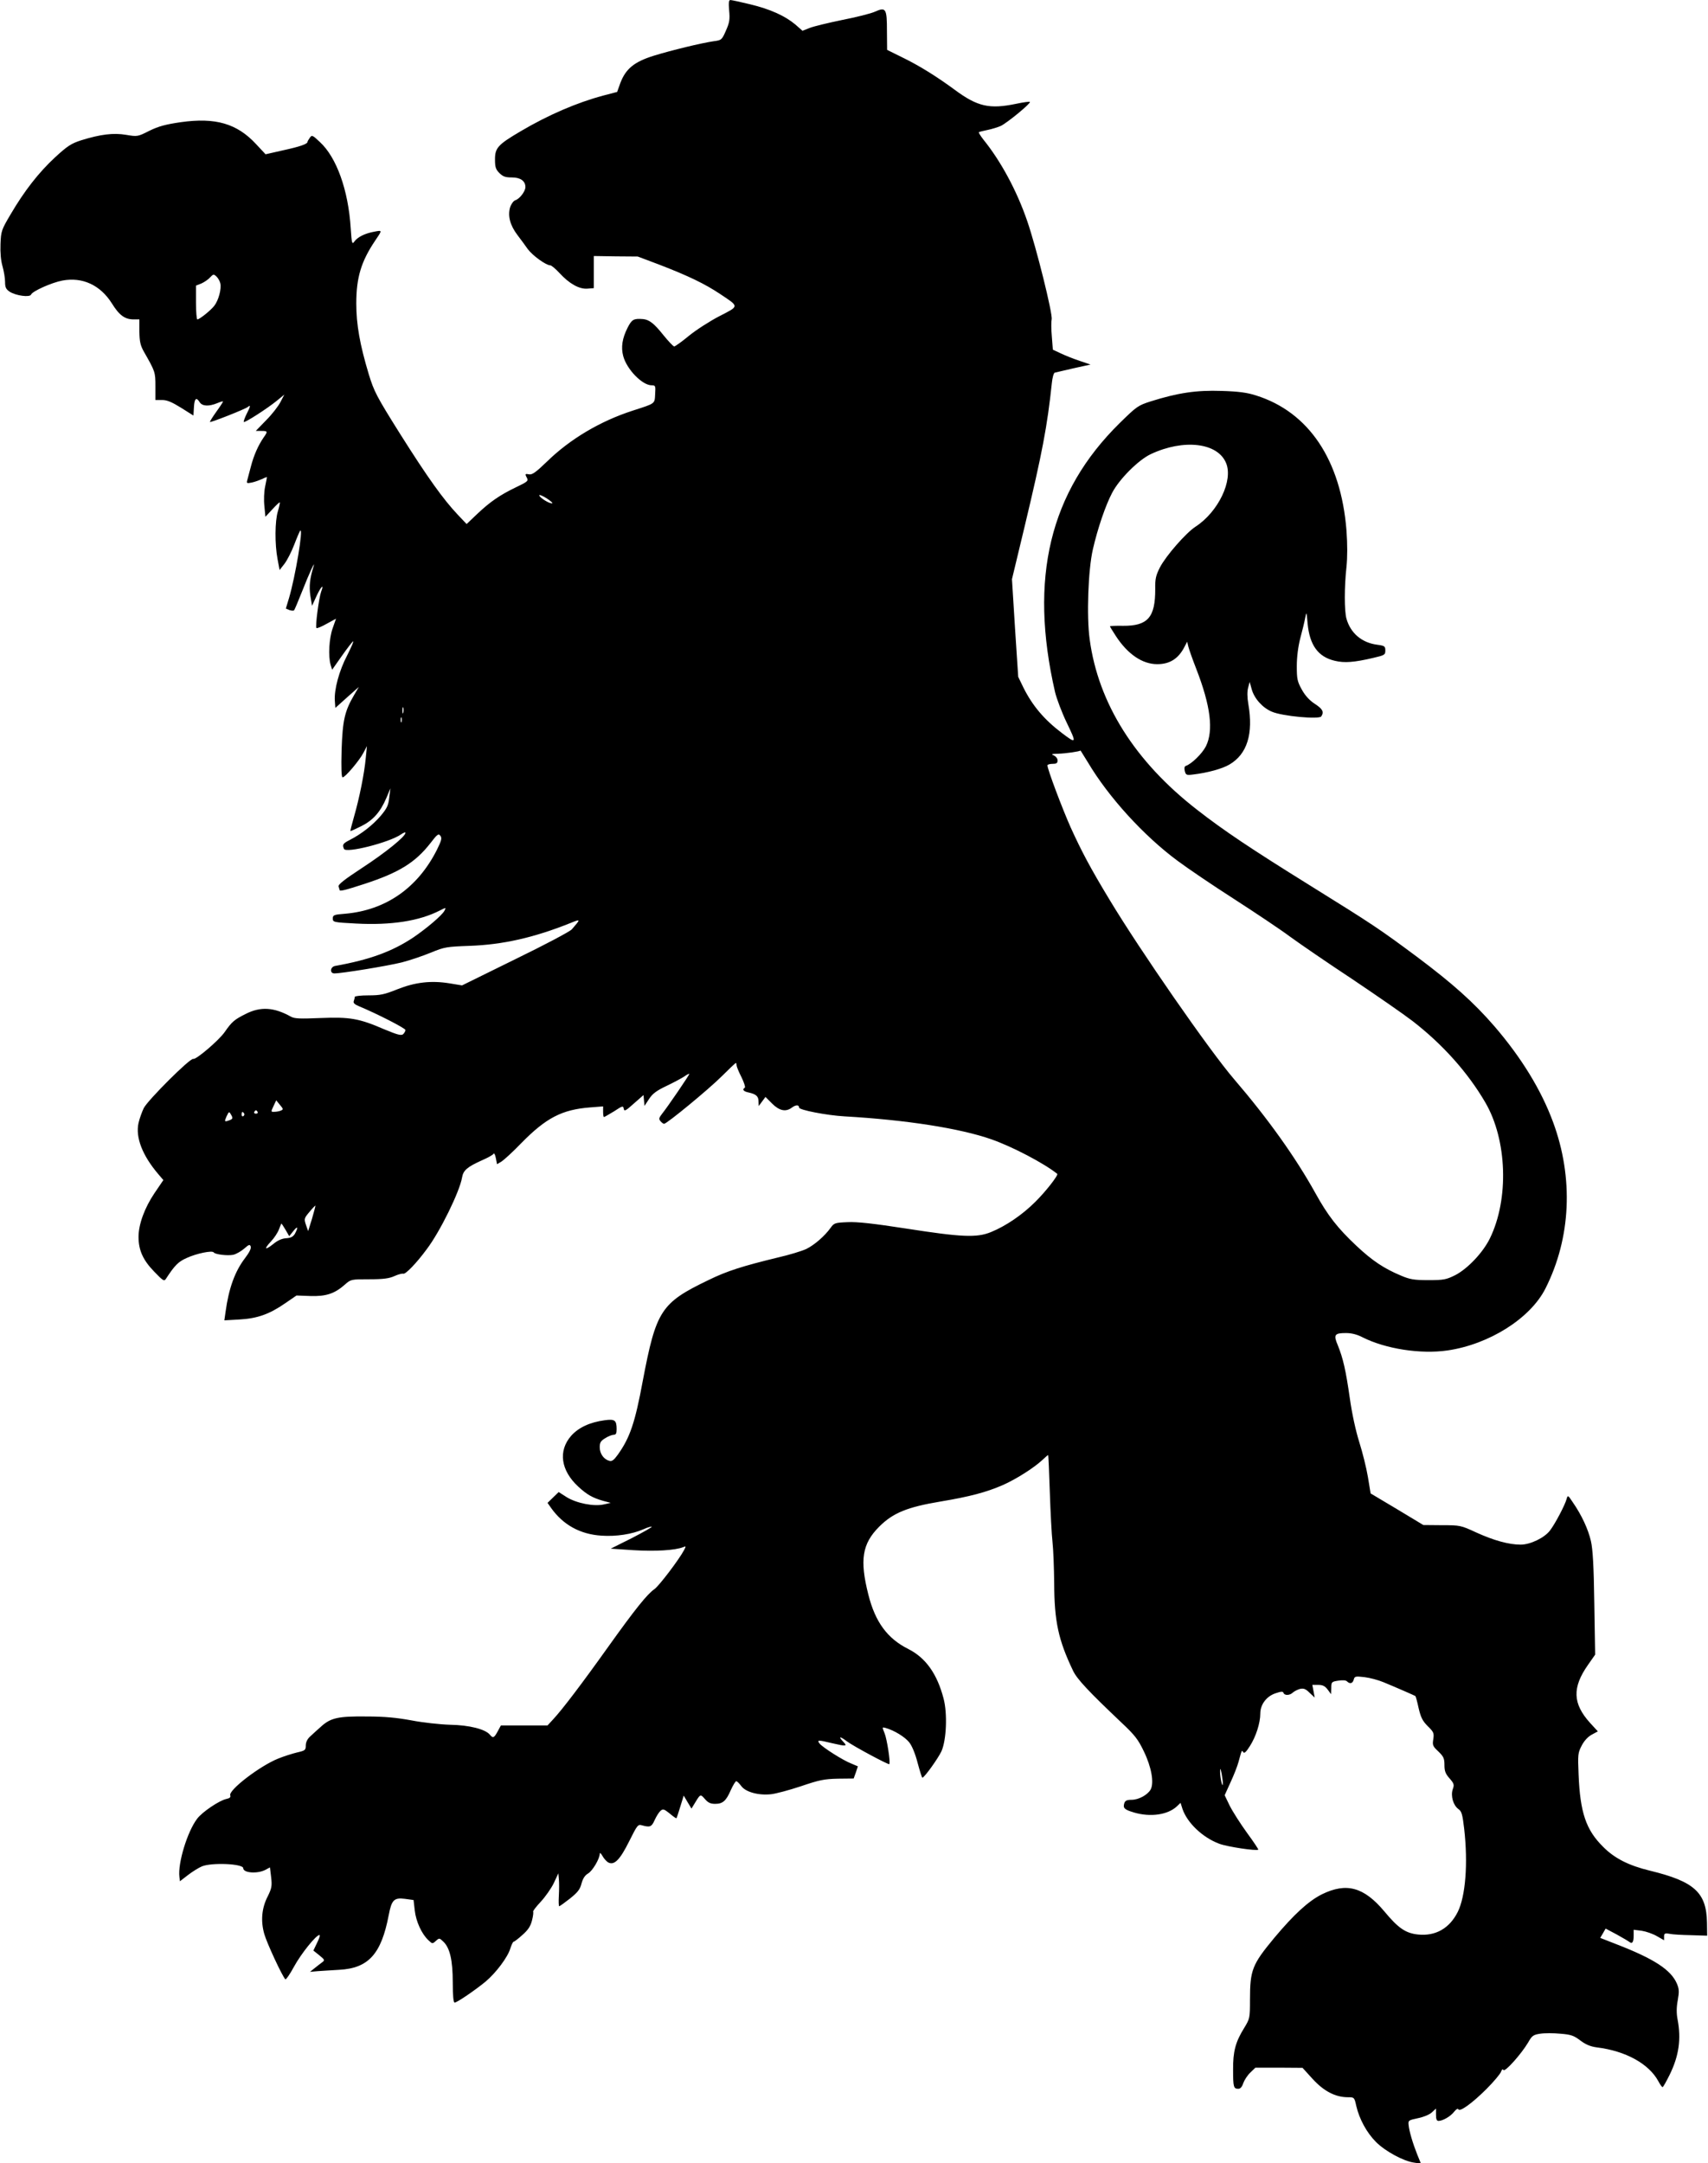 <?xml version="1.0" standalone="no"?>
<!DOCTYPE svg PUBLIC "-//W3C//DTD SVG 20010904//EN"
 "http://www.w3.org/TR/2001/REC-SVG-20010904/DTD/svg10.dtd">
<svg version="1.0" xmlns="http://www.w3.org/2000/svg"
 width="1011pt" height="1280pt" viewBox="0 0 1011 1280"
 preserveAspectRatio="xMidYMid meet">
<g transform="translate(0,1280) scale(0.1,-0.1)"
fill="#000000" stroke="none">
<path d="M4316 12738 c5 -53 2 -72 -19 -119 -24 -55 -26 -57 -73 -63 -74 -11
-248 -53 -355 -86 -115 -36 -165 -77 -197 -161 l-19 -53 -84 -22 c-156 -42
-323 -114 -486 -210 -136 -80 -153 -99 -153 -167 0 -45 4 -59 26 -81 21 -21
36 -26 74 -26 51 0 80 -21 80 -57 0 -25 -34 -70 -60 -78 -11 -4 -24 -22 -31
-43 -14 -50 0 -105 44 -163 18 -24 46 -61 61 -83 28 -38 108 -96 133 -96 7 0
32 -21 55 -46 58 -63 117 -96 165 -92 l38 3 0 95 0 95 130 -2 130 -1 130 -49
c171 -66 268 -113 358 -173 114 -76 114 -70 -5 -131 -56 -29 -137 -81 -180
-116 -42 -35 -82 -63 -87 -63 -6 0 -35 31 -65 68 -55 69 -84 91 -121 94 -54 4
-65 -2 -90 -51 -32 -63 -40 -116 -26 -168 21 -79 113 -173 168 -173 23 0 24
-3 21 -51 -3 -60 3 -55 -133 -99 -192 -62 -371 -168 -508 -302 -64 -62 -87
-78 -104 -75 -26 5 -27 3 -13 -23 8 -16 0 -22 -65 -53 -96 -46 -155 -87 -231
-159 l-62 -59 -53 56 c-85 90 -177 218 -341 478 -140 223 -154 251 -185 352
-53 176 -74 295 -74 419 0 154 29 249 111 371 44 65 44 63 -5 54 -55 -10 -99
-32 -118 -59 -13 -18 -15 -10 -21 79 -14 226 -84 420 -182 510 -44 42 -48 43
-60 26 -8 -11 -14 -22 -14 -25 0 -12 -45 -28 -147 -50 l-101 -23 -56 60 c-113
122 -240 159 -446 130 -89 -13 -131 -24 -186 -51 -69 -35 -71 -35 -137 -24
-76 13 -153 3 -266 -32 -59 -19 -81 -33 -155 -101 -98 -91 -182 -199 -263
-337 -55 -93 -57 -100 -60 -176 -2 -50 2 -98 12 -132 8 -28 15 -70 15 -92 0
-32 5 -43 27 -58 37 -24 120 -35 127 -17 8 20 122 71 186 83 118 22 224 -27
292 -135 44 -71 77 -95 130 -95 l33 0 0 -73 c1 -58 6 -80 25 -115 69 -121 70
-123 70 -208 l0 -81 40 0 c29 0 57 -12 112 -46 l73 -46 3 50 c3 52 14 61 34
29 15 -24 54 -26 103 -6 19 8 35 13 35 10 0 -3 -18 -31 -40 -61 -22 -31 -39
-58 -37 -60 5 -4 209 76 224 89 18 15 16 3 -8 -43 -11 -23 -18 -43 -16 -46 6
-6 140 80 196 126 l44 36 -23 -44 c-12 -24 -50 -73 -84 -107 l-62 -64 33 0
c38 0 39 -3 14 -38 -33 -48 -59 -107 -76 -173 -9 -35 -19 -72 -22 -83 -4 -16
-1 -17 29 -11 18 4 45 14 61 21 15 8 27 12 27 10 0 -3 -5 -28 -11 -57 -6 -29
-8 -78 -4 -114 l6 -63 41 44 c23 25 42 43 44 41 2 -2 -3 -25 -11 -52 -18 -58
-19 -195 -2 -284 l12 -64 29 37 c16 21 42 72 58 114 16 42 32 79 35 82 20 18
-29 -273 -66 -398 l-19 -63 21 -9 c12 -4 25 -5 28 -1 3 3 25 56 49 116 39 100
81 191 65 140 -21 -68 -26 -114 -18 -170 l10 -60 27 59 c26 56 46 75 27 25
-13 -35 -36 -207 -28 -215 3 -4 31 8 61 25 l55 30 -20 -57 c-21 -60 -27 -164
-12 -216 l9 -29 57 81 c31 44 61 83 67 87 6 3 -10 -33 -34 -81 -49 -93 -79
-206 -74 -272 l3 -41 69 62 70 62 -27 -46 c-57 -97 -69 -151 -75 -326 -3 -109
-1 -163 6 -163 15 0 99 99 123 145 l21 40 -7 -70 c-8 -90 -38 -239 -69 -346
-13 -46 -23 -85 -22 -86 2 -2 30 11 64 28 70 35 113 83 149 167 l24 57 -7 -55
c-5 -46 -14 -64 -50 -107 -48 -56 -115 -108 -181 -142 -43 -22 -48 -28 -37
-54 10 -28 267 37 337 85 15 11 27 15 27 10 0 -22 -118 -117 -254 -206 -110
-72 -146 -101 -142 -112 3 -9 6 -18 6 -20 0 -10 32 -2 149 36 204 67 299 126
389 241 41 54 48 58 59 43 10 -14 6 -28 -21 -83 -114 -226 -303 -357 -543
-378 -67 -5 -73 -8 -73 -28 0 -22 4 -23 138 -30 208 -11 374 15 495 77 38 19
38 19 28 -1 -15 -28 -105 -104 -184 -158 -125 -83 -257 -132 -464 -169 -29 -6
-32 -44 -4 -44 46 0 314 44 399 65 51 13 129 40 175 59 78 32 90 34 227 39
196 7 380 48 599 136 59 24 59 23 6 -38 -11 -13 -162 -93 -335 -177 l-315
-155 -73 12 c-110 18 -204 7 -310 -35 -77 -31 -101 -36 -171 -36 -44 0 -81 -4
-81 -9 0 -5 -3 -16 -6 -25 -4 -10 4 -19 28 -29 113 -47 278 -132 278 -142 0
-7 -7 -18 -14 -25 -12 -9 -34 -3 -111 29 -150 65 -205 74 -378 67 -121 -5
-153 -4 -175 8 -100 56 -180 61 -268 16 -66 -33 -81 -45 -124 -107 -34 -49
-170 -165 -186 -159 -18 7 -269 -244 -293 -291 -11 -23 -25 -62 -31 -88 -19
-85 23 -193 118 -304 l29 -34 -53 -78 c-58 -86 -94 -184 -94 -258 0 -78 26
-137 92 -205 54 -56 60 -60 71 -42 51 78 72 100 122 122 58 27 152 46 160 33
8 -12 82 -21 116 -14 17 4 45 20 64 36 28 25 34 27 39 13 4 -11 -8 -35 -33
-68 -60 -78 -97 -179 -116 -320 l-7 -49 89 5 c106 6 177 31 271 96 l67 46 82
-3 c93 -3 144 14 205 68 35 31 37 31 144 31 84 0 118 5 149 19 22 10 45 16 52
14 13 -5 78 62 139 145 79 104 195 341 209 424 7 43 31 63 120 103 33 14 62
31 66 37 4 7 10 -4 14 -25 l7 -36 27 16 c14 9 67 57 116 108 147 150 241 199
408 212 l77 6 0 -32 c0 -17 2 -31 5 -31 3 0 30 16 60 34 50 33 54 34 57 15 3
-17 11 -13 60 31 l57 50 3 -32 3 -32 27 41 c21 32 44 49 105 78 42 20 90 46
105 56 15 11 28 17 28 14 0 -7 -126 -192 -162 -237 -18 -23 -19 -30 -8 -43 7
-8 16 -15 21 -15 16 0 264 204 342 282 43 43 80 78 83 78 2 0 4 -6 4 -14 0 -7
13 -39 29 -70 15 -31 24 -59 20 -62 -18 -11 -8 -23 24 -29 43 -10 57 -22 57
-54 l1 -26 20 27 20 27 39 -39 c43 -43 81 -51 116 -25 24 18 44 19 44 1 0 -14
163 -46 270 -52 366 -21 684 -71 869 -136 125 -44 310 -141 389 -204 9 -6 -68
-105 -130 -166 -76 -76 -174 -143 -263 -179 -84 -34 -172 -30 -500 21 -194 30
-292 41 -348 38 -74 -3 -80 -5 -100 -33 -35 -49 -96 -102 -145 -126 -26 -12
-101 -35 -167 -50 -210 -51 -302 -80 -412 -134 -281 -135 -309 -180 -388 -595
-46 -249 -76 -337 -148 -438 -24 -33 -35 -41 -51 -36 -33 9 -56 43 -56 80 0
28 6 38 33 54 17 11 40 20 50 20 13 0 17 8 17 33 0 53 -11 61 -70 53 -89 -12
-155 -43 -199 -92 -78 -89 -62 -205 42 -301 51 -47 84 -66 147 -84 l45 -12
-40 -9 c-59 -14 -163 7 -221 43 l-47 30 -33 -32 -33 -32 21 -30 c71 -100 172
-156 298 -164 87 -6 180 8 249 38 24 11 46 17 49 15 2 -3 -51 -33 -119 -68
l-124 -62 135 -9 c128 -8 246 -1 294 18 17 7 17 6 6 -16 -30 -57 -151 -216
-177 -233 -41 -28 -113 -117 -273 -341 -159 -223 -272 -371 -324 -427 l-35
-38 -138 0 -138 0 -19 -35 c-21 -39 -28 -42 -46 -20 -27 33 -122 57 -235 59
-62 2 -163 13 -230 26 -87 16 -160 23 -265 23 -169 2 -213 -8 -271 -61 -23
-20 -52 -47 -65 -59 -15 -14 -24 -33 -24 -52 0 -27 -4 -30 -52 -41 -29 -7 -79
-23 -111 -36 -108 -43 -296 -187 -284 -218 4 -10 -3 -17 -23 -21 -42 -9 -143
-77 -173 -117 -58 -76 -115 -263 -105 -344 l3 -26 48 37 c26 20 63 43 82 51
58 24 245 16 245 -11 0 -28 83 -34 130 -10 l28 15 7 -59 c6 -51 3 -65 -20
-112 -36 -69 -43 -147 -20 -225 15 -52 105 -247 124 -266 3 -4 27 29 51 74 42
77 131 188 151 188 5 0 -1 -21 -14 -46 l-22 -46 35 -28 c34 -28 34 -29 15 -43
-11 -8 -31 -24 -45 -35 l-25 -20 45 4 c25 2 82 5 127 8 174 9 250 93 294 324
17 89 31 104 95 96 l52 -7 7 -61 c7 -65 41 -140 81 -177 23 -22 24 -22 44 -4
20 18 21 18 44 -4 39 -37 56 -110 56 -242 0 -77 4 -119 11 -119 14 0 121 73
183 124 61 51 132 145 147 197 7 21 15 39 19 39 4 0 28 18 52 40 34 30 48 51
57 86 7 26 9 49 7 52 -3 3 17 29 45 59 27 29 62 79 77 110 l27 58 3 -34 c2
-19 2 -63 0 -98 -2 -35 -1 -63 2 -63 3 0 31 20 63 45 46 37 60 54 69 89 8 30
20 49 39 60 26 15 69 87 69 117 1 8 7 2 16 -13 8 -15 24 -33 35 -39 35 -18 69
16 124 127 47 94 51 100 75 93 47 -13 57 -10 75 31 10 22 25 46 34 54 15 14
21 12 55 -15 20 -17 38 -30 40 -28 2 2 12 33 23 69 l20 65 23 -39 23 -38 22
36 c31 51 31 51 58 20 18 -21 33 -28 60 -28 45 0 65 17 93 82 13 28 27 52 32
52 5 0 18 -13 30 -29 26 -35 101 -56 176 -48 28 3 107 24 176 47 109 37 137
43 219 45 l94 1 13 36 12 36 -40 17 c-49 19 -167 94 -187 118 -17 22 -8 22 74
2 86 -20 93 -19 65 10 -30 32 -18 32 23 1 37 -28 246 -140 251 -135 8 9 -14
149 -28 183 -15 37 -15 37 7 31 52 -15 113 -53 139 -85 17 -22 36 -68 50 -123
13 -48 25 -87 28 -86 12 1 93 114 113 157 29 66 36 222 12 312 -38 145 -105
240 -208 292 -124 62 -196 159 -237 322 -52 205 -37 301 64 402 82 82 166 116
363 149 174 29 271 55 368 97 77 34 182 100 233 147 18 17 34 31 36 31 2 0 6
-98 10 -217 4 -120 11 -254 16 -298 5 -44 9 -154 10 -245 1 -223 24 -333 111
-515 23 -50 93 -124 287 -308 80 -75 99 -100 133 -171 45 -93 61 -185 40 -225
-18 -32 -71 -61 -113 -61 -28 0 -38 -5 -43 -20 -9 -29 0 -38 57 -55 98 -29
200 -14 254 36 l22 21 11 -35 c28 -83 119 -170 218 -207 47 -18 222 -44 231
-35 2 2 -28 47 -67 100 -39 54 -85 126 -102 160 l-30 62 35 77 c20 43 41 97
47 120 20 73 19 72 28 58 6 -10 18 2 40 37 35 55 61 135 61 192 0 52 36 101
89 119 35 12 45 12 48 3 6 -17 38 -16 56 2 8 7 27 17 41 21 22 5 34 1 57 -22
l31 -29 -7 38 -7 37 35 0 c27 0 40 -7 56 -28 l20 -27 1 37 c0 35 2 37 41 43
26 4 45 3 52 -4 17 -17 34 -13 40 10 5 20 10 21 63 15 32 -4 82 -17 113 -30
68 -28 185 -79 189 -82 2 -1 11 -33 19 -71 13 -55 23 -76 54 -107 36 -35 38
-42 33 -77 -6 -36 -3 -42 30 -73 31 -30 36 -41 36 -80 0 -36 6 -52 30 -79 27
-31 29 -38 19 -65 -13 -39 3 -95 34 -117 19 -13 24 -32 34 -118 23 -204 8
-397 -38 -490 -49 -98 -132 -145 -236 -134 -73 8 -116 37 -199 137 -121 144
-224 172 -369 101 -80 -40 -166 -119 -284 -260 -129 -156 -142 -188 -142 -364
0 -109 -1 -112 -35 -168 -51 -82 -66 -139 -65 -247 0 -102 3 -112 31 -112 12
0 22 11 29 33 7 19 25 47 42 63 l30 29 140 0 139 -1 60 -66 c66 -72 134 -108
209 -108 37 0 38 -1 49 -51 18 -78 62 -159 117 -214 55 -55 164 -114 226 -122
l40 -6 -22 54 c-27 68 -47 136 -51 174 -3 28 -1 29 55 41 34 7 68 21 82 34
l25 23 0 -36 c0 -27 4 -37 15 -37 25 0 72 27 93 55 12 15 22 20 24 14 6 -19
81 34 167 120 44 44 82 90 86 102 5 14 10 18 14 10 9 -14 107 96 147 164 22
39 30 45 71 51 25 4 79 4 119 0 63 -5 80 -11 118 -40 32 -24 60 -36 98 -41
171 -21 308 -97 364 -200 10 -19 21 -35 25 -35 4 0 22 33 42 73 55 112 69 211
47 327 -7 36 -7 72 1 114 9 51 8 67 -5 98 -35 82 -135 147 -357 233 l-97 38
16 27 16 28 66 -35 c36 -20 70 -40 76 -45 16 -12 24 1 24 39 l0 34 48 -6 c26
-4 66 -18 90 -32 l42 -24 0 22 c0 18 4 21 33 16 17 -4 75 -7 127 -8 l95 -3 -1
77 c-3 179 -75 244 -339 308 -124 30 -209 73 -276 141 -101 100 -136 202 -145
428 -5 117 -4 128 18 170 14 28 37 53 59 65 l37 20 -46 50 c-103 114 -107 209
-12 344 l42 60 -5 303 c-3 222 -9 321 -20 369 -16 70 -55 154 -107 229 -29 44
-30 44 -37 20 -9 -35 -68 -147 -98 -186 -33 -44 -117 -84 -174 -84 -70 0 -160
25 -263 72 -91 42 -95 43 -203 43 l-110 1 -156 94 -156 93 -16 97 c-9 54 -32
146 -51 206 -21 67 -43 167 -56 259 -24 168 -40 237 -71 314 -27 63 -20 73 48
73 33 0 66 -8 100 -26 136 -68 342 -100 501 -77 247 36 491 190 580 367 151
299 167 654 45 984 -70 190 -187 381 -347 567 -122 141 -247 253 -461 413
-218 162 -258 189 -630 420 -351 218 -511 325 -670 449 -367 285 -584 629
-635 1008 -19 136 -9 412 19 533 29 126 75 260 114 334 42 81 156 195 229 229
194 91 395 68 445 -52 44 -103 -46 -290 -180 -377 -57 -37 -175 -172 -211
-241 -24 -47 -29 -68 -28 -127 1 -169 -44 -220 -190 -219 -43 1 -78 -1 -78 -3
0 -2 15 -27 34 -56 70 -108 157 -168 246 -168 75 0 126 33 162 104 l15 29 7
-29 c4 -16 25 -76 47 -132 85 -219 103 -365 57 -458 -22 -43 -84 -104 -119
-116 -8 -3 -10 -13 -6 -30 6 -24 10 -26 49 -21 85 10 173 34 215 59 105 61
143 182 112 359 -7 40 -7 74 -1 96 l9 34 12 -43 c15 -55 64 -110 119 -133 61
-27 281 -47 293 -28 17 27 8 44 -38 74 -31 20 -57 48 -77 84 -27 49 -30 63
-30 140 0 54 8 116 21 166 12 44 25 98 29 120 7 38 8 36 14 -35 12 -127 62
-197 161 -220 57 -14 116 -9 227 17 68 16 72 18 72 44 0 25 -4 28 -48 34 -92
12 -158 69 -182 154 -13 45 -13 189 0 306 6 59 6 134 0 217 -33 416 -223 700
-535 798 -52 17 -104 24 -205 27 -147 5 -257 -11 -419 -62 -75 -24 -83 -30
-183 -128 -415 -408 -538 -918 -383 -1592 9 -38 40 -121 70 -183 59 -122 57
-125 -30 -59 -103 78 -173 160 -227 268 l-31 64 -19 289 -18 289 75 312 c105
439 134 593 161 848 3 32 11 60 17 62 7 2 57 13 112 26 l100 22 -65 22 c-36
12 -86 32 -111 44 l-47 22 -6 78 c-4 43 -4 89 -1 102 7 31 -91 426 -145 582
-61 178 -156 354 -259 481 -17 22 -29 41 -27 44 3 2 26 8 51 13 25 5 61 16 79
24 39 19 180 135 172 142 -2 3 -39 -2 -81 -11 -158 -33 -229 -17 -364 83 -106
78 -210 143 -309 191 l-91 45 -1 111 c0 134 -6 144 -71 115 -24 -11 -112 -33
-194 -49 -83 -17 -169 -38 -192 -47 l-43 -17 -42 37 c-61 51 -148 91 -269 120
-57 14 -109 25 -116 25 -9 0 -11 -17 -7 -62z m-3012 -1614 c8 -32 -10 -101
-36 -134 -21 -27 -87 -80 -100 -80 -4 0 -8 45 -8 100 l0 100 33 13 c17 8 41
24 51 36 18 19 21 20 37 5 9 -8 20 -27 23 -40z m1965 -1302 c-13 -5 -71 30
-77 46 -2 7 16 0 41 -15 25 -16 41 -30 36 -31z m-882 -1239 c-3 -10 -5 -4 -5
12 0 17 2 24 5 18 2 -7 2 -21 0 -30z m-10 -55 c-3 -7 -5 -2 -5 12 0 14 2 19 5
13 2 -7 2 -19 0 -25z m4063 -240 c121 -204 330 -434 532 -583 59 -44 208 -145
333 -225 124 -80 274 -180 333 -224 59 -43 224 -156 368 -251 143 -96 302
-206 354 -246 179 -138 329 -306 432 -483 129 -221 141 -571 27 -804 -41 -84
-132 -180 -206 -218 -53 -26 -67 -29 -158 -29 -85 0 -109 4 -163 27 -100 42
-168 87 -263 176 -112 105 -170 180 -243 312 -117 211 -281 441 -482 675 -145
169 -556 761 -737 1062 -112 185 -165 285 -230 428 -49 110 -137 343 -137 366
0 5 14 9 30 9 23 0 30 4 30 20 0 12 -10 24 -22 30 -19 7 -13 9 27 10 40 1 127
13 131 19 0 0 20 -32 44 -71z m-4778 -2060 c-9 -4 -27 -7 -38 -7 -21 -1 -21 0
-5 34 l16 34 22 -27 c21 -25 21 -27 5 -34z m-137 -8 c3 -5 -1 -10 -10 -10 -9
0 -13 5 -10 10 3 6 8 10 10 10 2 0 7 -4 10 -10z m-155 -20 c9 -17 7 -22 -12
-29 -30 -11 -31 -9 -17 23 15 31 15 31 29 6z m75 11 c3 -5 1 -12 -5 -16 -5 -3
-10 1 -10 9 0 18 6 21 15 7z m402 -622 l-23 -74 -13 37 c-12 36 -11 39 21 77
18 22 34 38 35 37 1 -1 -8 -36 -20 -77z m-157 -66 l22 -38 24 30 c26 33 31 25
10 -15 -11 -18 -23 -25 -51 -27 -25 -1 -52 -13 -77 -34 -51 -40 -58 -32 -14
15 19 20 40 52 47 71 7 19 14 35 15 35 1 0 12 -17 24 -37z m5548 -3278 c-1
-31 -16 35 -16 70 0 25 2 24 9 -10 4 -22 8 -49 7 -60z"/>
</g>
</svg>
